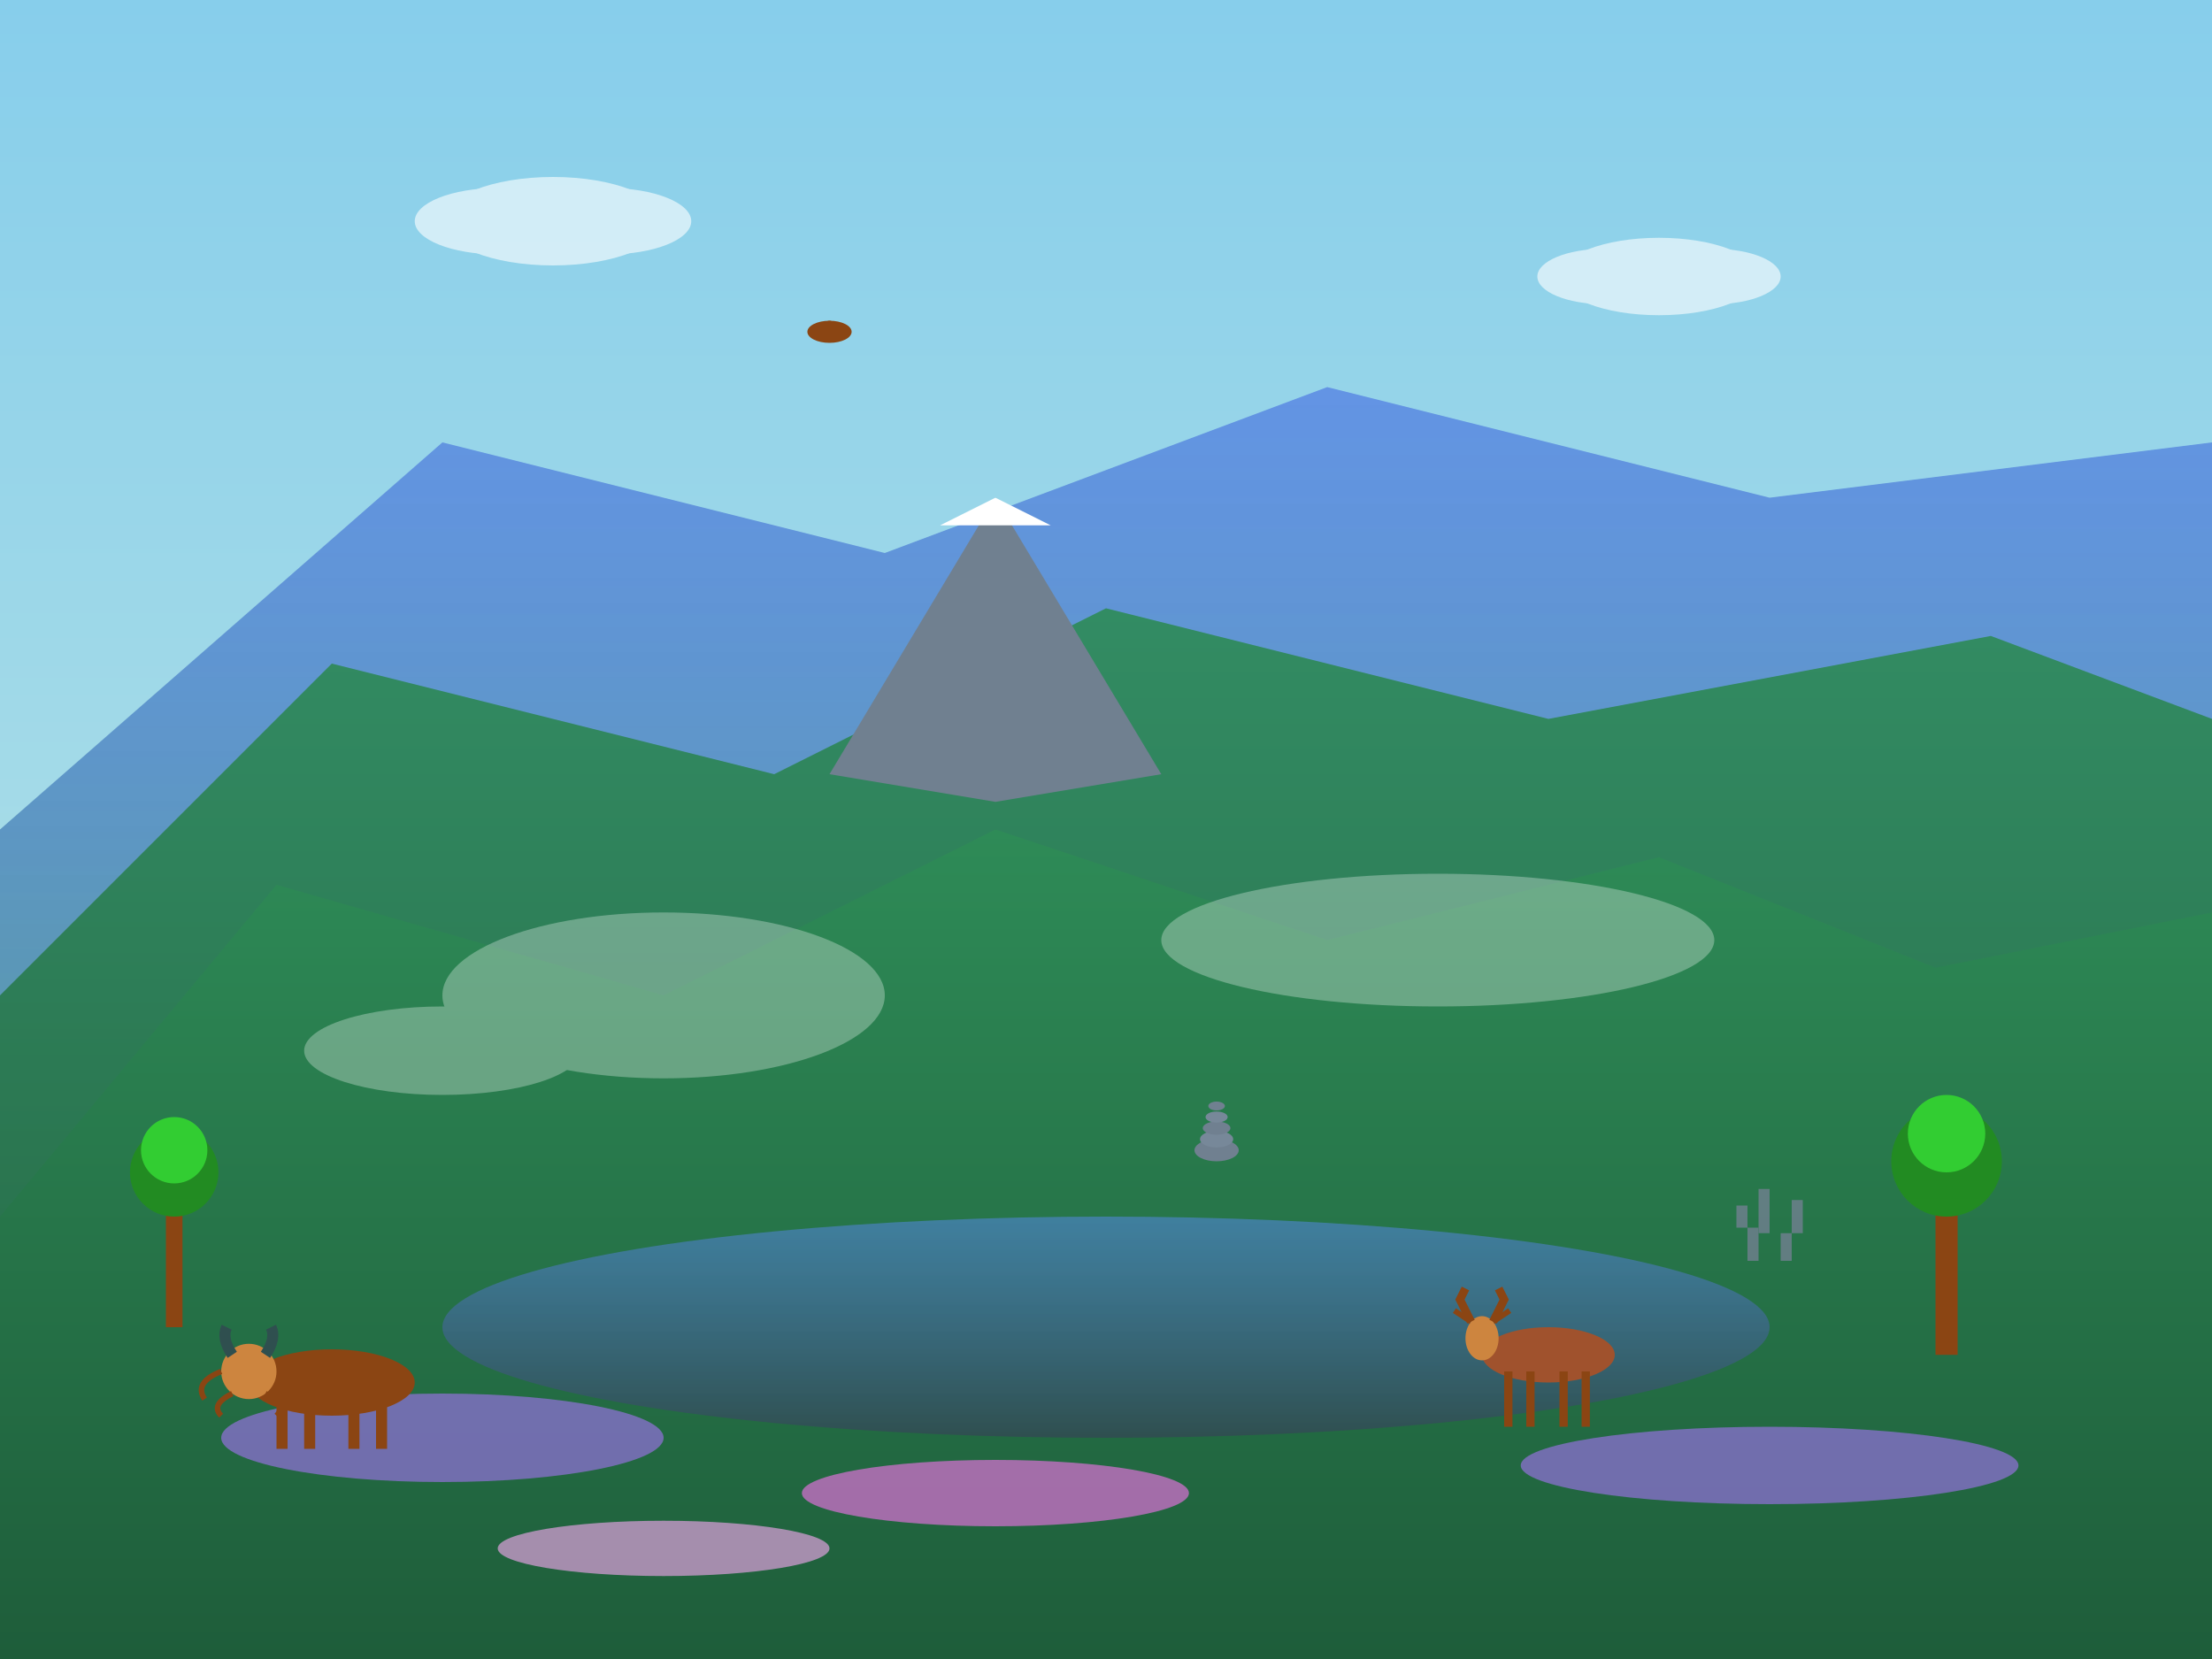 <svg width="400" height="300" viewBox="0 0 400 300" fill="none" xmlns="http://www.w3.org/2000/svg">
  <rect x="0" y="0" width="400" height="300" fill="#333333" stroke="none"/>
  <!-- Sky gradient -->
  <defs>
    <linearGradient id="skyGradient" x1="0%" y1="0%" x2="0%" y2="100%">
      <stop offset="0%" style="stop-color:#87CEEB;stop-opacity:1" />
      <stop offset="70%" style="stop-color:#B0E0E6;stop-opacity:1" />
      <stop offset="100%" style="stop-color:#F0F8FF;stop-opacity:1" />
    </linearGradient>
    <linearGradient id="mountainGradient1" x1="0%" y1="0%" x2="0%" y2="100%">
      <stop offset="0%" style="stop-color:#4169E1;stop-opacity:0.6" />
      <stop offset="100%" style="stop-color:#2E8B57;stop-opacity:0.8" />
    </linearGradient>
    <linearGradient id="mountainGradient2" x1="0%" y1="0%" x2="0%" y2="100%">
      <stop offset="0%" style="stop-color:#2E8B57;stop-opacity:1" />
      <stop offset="100%" style="stop-color:#1E5D3A;stop-opacity:1" />
    </linearGradient>
    <linearGradient id="lochGradient" x1="0%" y1="0%" x2="0%" y2="100%">
      <stop offset="0%" style="stop-color:#4682B4;stop-opacity:0.8" />
      <stop offset="100%" style="stop-color:#2F4F4F;stop-opacity:1" />
    </linearGradient>
  </defs>
  
  <!-- Sky background -->
  <rect width="400" height="300" fill="url(#skyGradient)"/>
  
  <!-- Distant mountains -->
  <path d="M0 150 L80 80 L160 100 L240 70 L320 90 L400 80 L400 300 L0 300 Z" fill="url(#mountainGradient1)"/>
  
  <!-- Middle mountains -->
  <path d="M0 180 L60 120 L140 140 L200 110 L280 130 L360 115 L400 130 L400 300 L0 300 Z" fill="url(#mountainGradient2)" opacity="0.9"/>
  
  <!-- Foreground mountains -->
  <path d="M0 220 L50 160 L120 180 L180 150 L240 170 L300 155 L350 175 L400 165 L400 300 L0 300 Z" fill="url(#mountainGradient2)"/>
  
  <!-- Highland loch -->
  <ellipse cx="200" cy="240" rx="120" ry="20" fill="url(#lochGradient)"/>
  
  <!-- Ben Nevis peak (highest mountain) -->
  <path d="M150 140 L180 90 L210 140 L180 145 Z" fill="#708090"/>
  <path d="M170 95 L180 90 L190 95" fill="white"/>
  
  <!-- Heather fields -->
  <g opacity="0.7">
    <ellipse cx="80" cy="260" rx="40" ry="8" fill="#9370DB"/>
    <ellipse cx="180" cy="270" rx="35" ry="6" fill="#DA70D6"/>
    <ellipse cx="320" cy="265" rx="45" ry="7" fill="#9370DB"/>
    <ellipse cx="120" cy="280" rx="30" ry="5" fill="#DDA0DD"/>
  </g>
  
  <!-- Highland cattle -->
  <g transform="translate(60, 250)">
    <!-- Body -->
    <ellipse cx="0" cy="0" rx="15" ry="6" fill="#8B4513"/>
    <!-- Legs -->
    <rect x="-10" y="4" width="2" height="8" fill="#8B4513"/>
    <rect x="-5" y="4" width="2" height="8" fill="#8B4513"/>
    <rect x="3" y="4" width="2" height="8" fill="#8B4513"/>
    <rect x="8" y="4" width="2" height="8" fill="#8B4513"/>
    <!-- Head -->
    <circle cx="-15" cy="-2" r="5" fill="#CD853F"/>
    <!-- Horns -->
    <path d="M-18 -5 Q-20 -8 -19 -10" stroke="#2F4F4F" stroke-width="2" fill="none"/>
    <path d="M-12 -5 Q-10 -8 -11 -10" stroke="#2F4F4F" stroke-width="2" fill="none"/>
    <!-- Long hair -->
    <path d="M-20 -2 Q-25 0 -23 3" stroke="#8B4513" stroke-width="1" fill="none"/>
    <path d="M-18 2 Q-22 4 -20 6" stroke="#8B4513" stroke-width="1" fill="none"/>
    <path d="M-12 2 Q-8 4 -10 6" stroke="#8B4513" stroke-width="1" fill="none"/>
  </g>
  
  <!-- Red deer -->
  <g transform="translate(280, 245)">
    <!-- Body -->
    <ellipse cx="0" cy="0" rx="12" ry="5" fill="#A0522D"/>
    <!-- Legs -->
    <rect x="-8" y="3" width="1.5" height="10" fill="#8B4513"/>
    <rect x="-4" y="3" width="1.5" height="10" fill="#8B4513"/>
    <rect x="2" y="3" width="1.5" height="10" fill="#8B4513"/>
    <rect x="6" y="3" width="1.5" height="10" fill="#8B4513"/>
    <!-- Head -->
    <ellipse cx="-12" cy="-3" rx="3" ry="4" fill="#CD853F"/>
    <!-- Antlers (male) -->
    <path d="M-14 -6 L-16 -10 L-15 -12" stroke="#8B4513" stroke-width="1.5" fill="none"/>
    <path d="M-14 -6 L-17 -8" stroke="#8B4513" stroke-width="1" fill="none"/>
    <path d="M-10 -6 L-8 -10 L-9 -12" stroke="#8B4513" stroke-width="1.5" fill="none"/>
    <path d="M-10 -6 L-7 -8" stroke="#8B4513" stroke-width="1" fill="none"/>
  </g>
  
  <!-- Golden eagle -->
  <g transform="translate(150, 60)">
    <ellipse cx="0" cy="0" rx="4" ry="2" fill="#8B4513"/>
    <path d="M-4 0 Q-8 -2 -6 -1" fill="#654321"/>
    <path d="M4 0 Q8 -2 6 -1" fill="#654321"/>
    <circle cx="0" cy="-1" r="1" fill="#8B4513"/>
  </g>
  
  <!-- Scots pine trees -->
  <g transform="translate(30, 200)">
    <!-- Trunk -->
    <rect x="0" y="15" width="3" height="25" fill="#8B4513"/>
    <!-- Canopy -->
    <ellipse cx="1.5" cy="12" rx="8" ry="8" fill="#228B22"/>
    <ellipse cx="1.5" cy="8" rx="6" ry="6" fill="#32CD32"/>
  </g>
  
  <g transform="translate(350, 195)">
    <!-- Trunk -->
    <rect x="0" y="20" width="4" height="30" fill="#8B4513"/>
    <!-- Canopy -->
    <ellipse cx="2" cy="15" rx="10" ry="10" fill="#228B22"/>
    <ellipse cx="2" cy="10" rx="7" ry="7" fill="#32CD32"/>
  </g>
  
  <!-- Cairn (stone marker) -->
  <g transform="translate(220, 200)">
    <ellipse cx="0" cy="8" rx="4" ry="2" fill="#708090"/>
    <ellipse cx="0" cy="6" rx="3" ry="1.5" fill="#778899"/>
    <ellipse cx="0" cy="4" rx="2.5" ry="1.2" fill="#708090"/>
    <ellipse cx="0" cy="2" rx="2" ry="1" fill="#778899"/>
    <ellipse cx="0" cy="0" rx="1.5" ry="0.8" fill="#708090"/>
  </g>
  
  <!-- Clouds -->
  <g opacity="0.6">
    <ellipse cx="100" cy="40" rx="20" ry="8" fill="white"/>
    <ellipse cx="110" cy="40" rx="15" ry="6" fill="white"/>
    <ellipse cx="90" cy="40" rx="15" ry="6" fill="white"/>
    
    <ellipse cx="300" cy="50" rx="18" ry="7" fill="white"/>
    <ellipse cx="310" cy="50" rx="12" ry="5" fill="white"/>
    <ellipse cx="290" cy="50" rx="12" ry="5" fill="white"/>
  </g>
  
  <!-- Highland mist -->
  <g opacity="0.3">
    <ellipse cx="120" cy="180" rx="40" ry="15" fill="white"/>
    <ellipse cx="260" cy="170" rx="50" ry="12" fill="white"/>
    <ellipse cx="80" cy="190" rx="25" ry="8" fill="white"/>
  </g>
  
  <!-- Stone circle (ancient) -->
  <g transform="translate(320, 220)" opacity="0.8">
    <rect x="-2" y="-5" width="2" height="8" fill="#708090"/>
    <rect x="4" y="-3" width="2" height="6" fill="#708090"/>
    <rect x="2" y="3" width="2" height="5" fill="#708090"/>
    <rect x="-4" y="2" width="2" height="6" fill="#708090"/>
    <rect x="-6" y="-2" width="2" height="4" fill="#708090"/>
  </g>
</svg>
